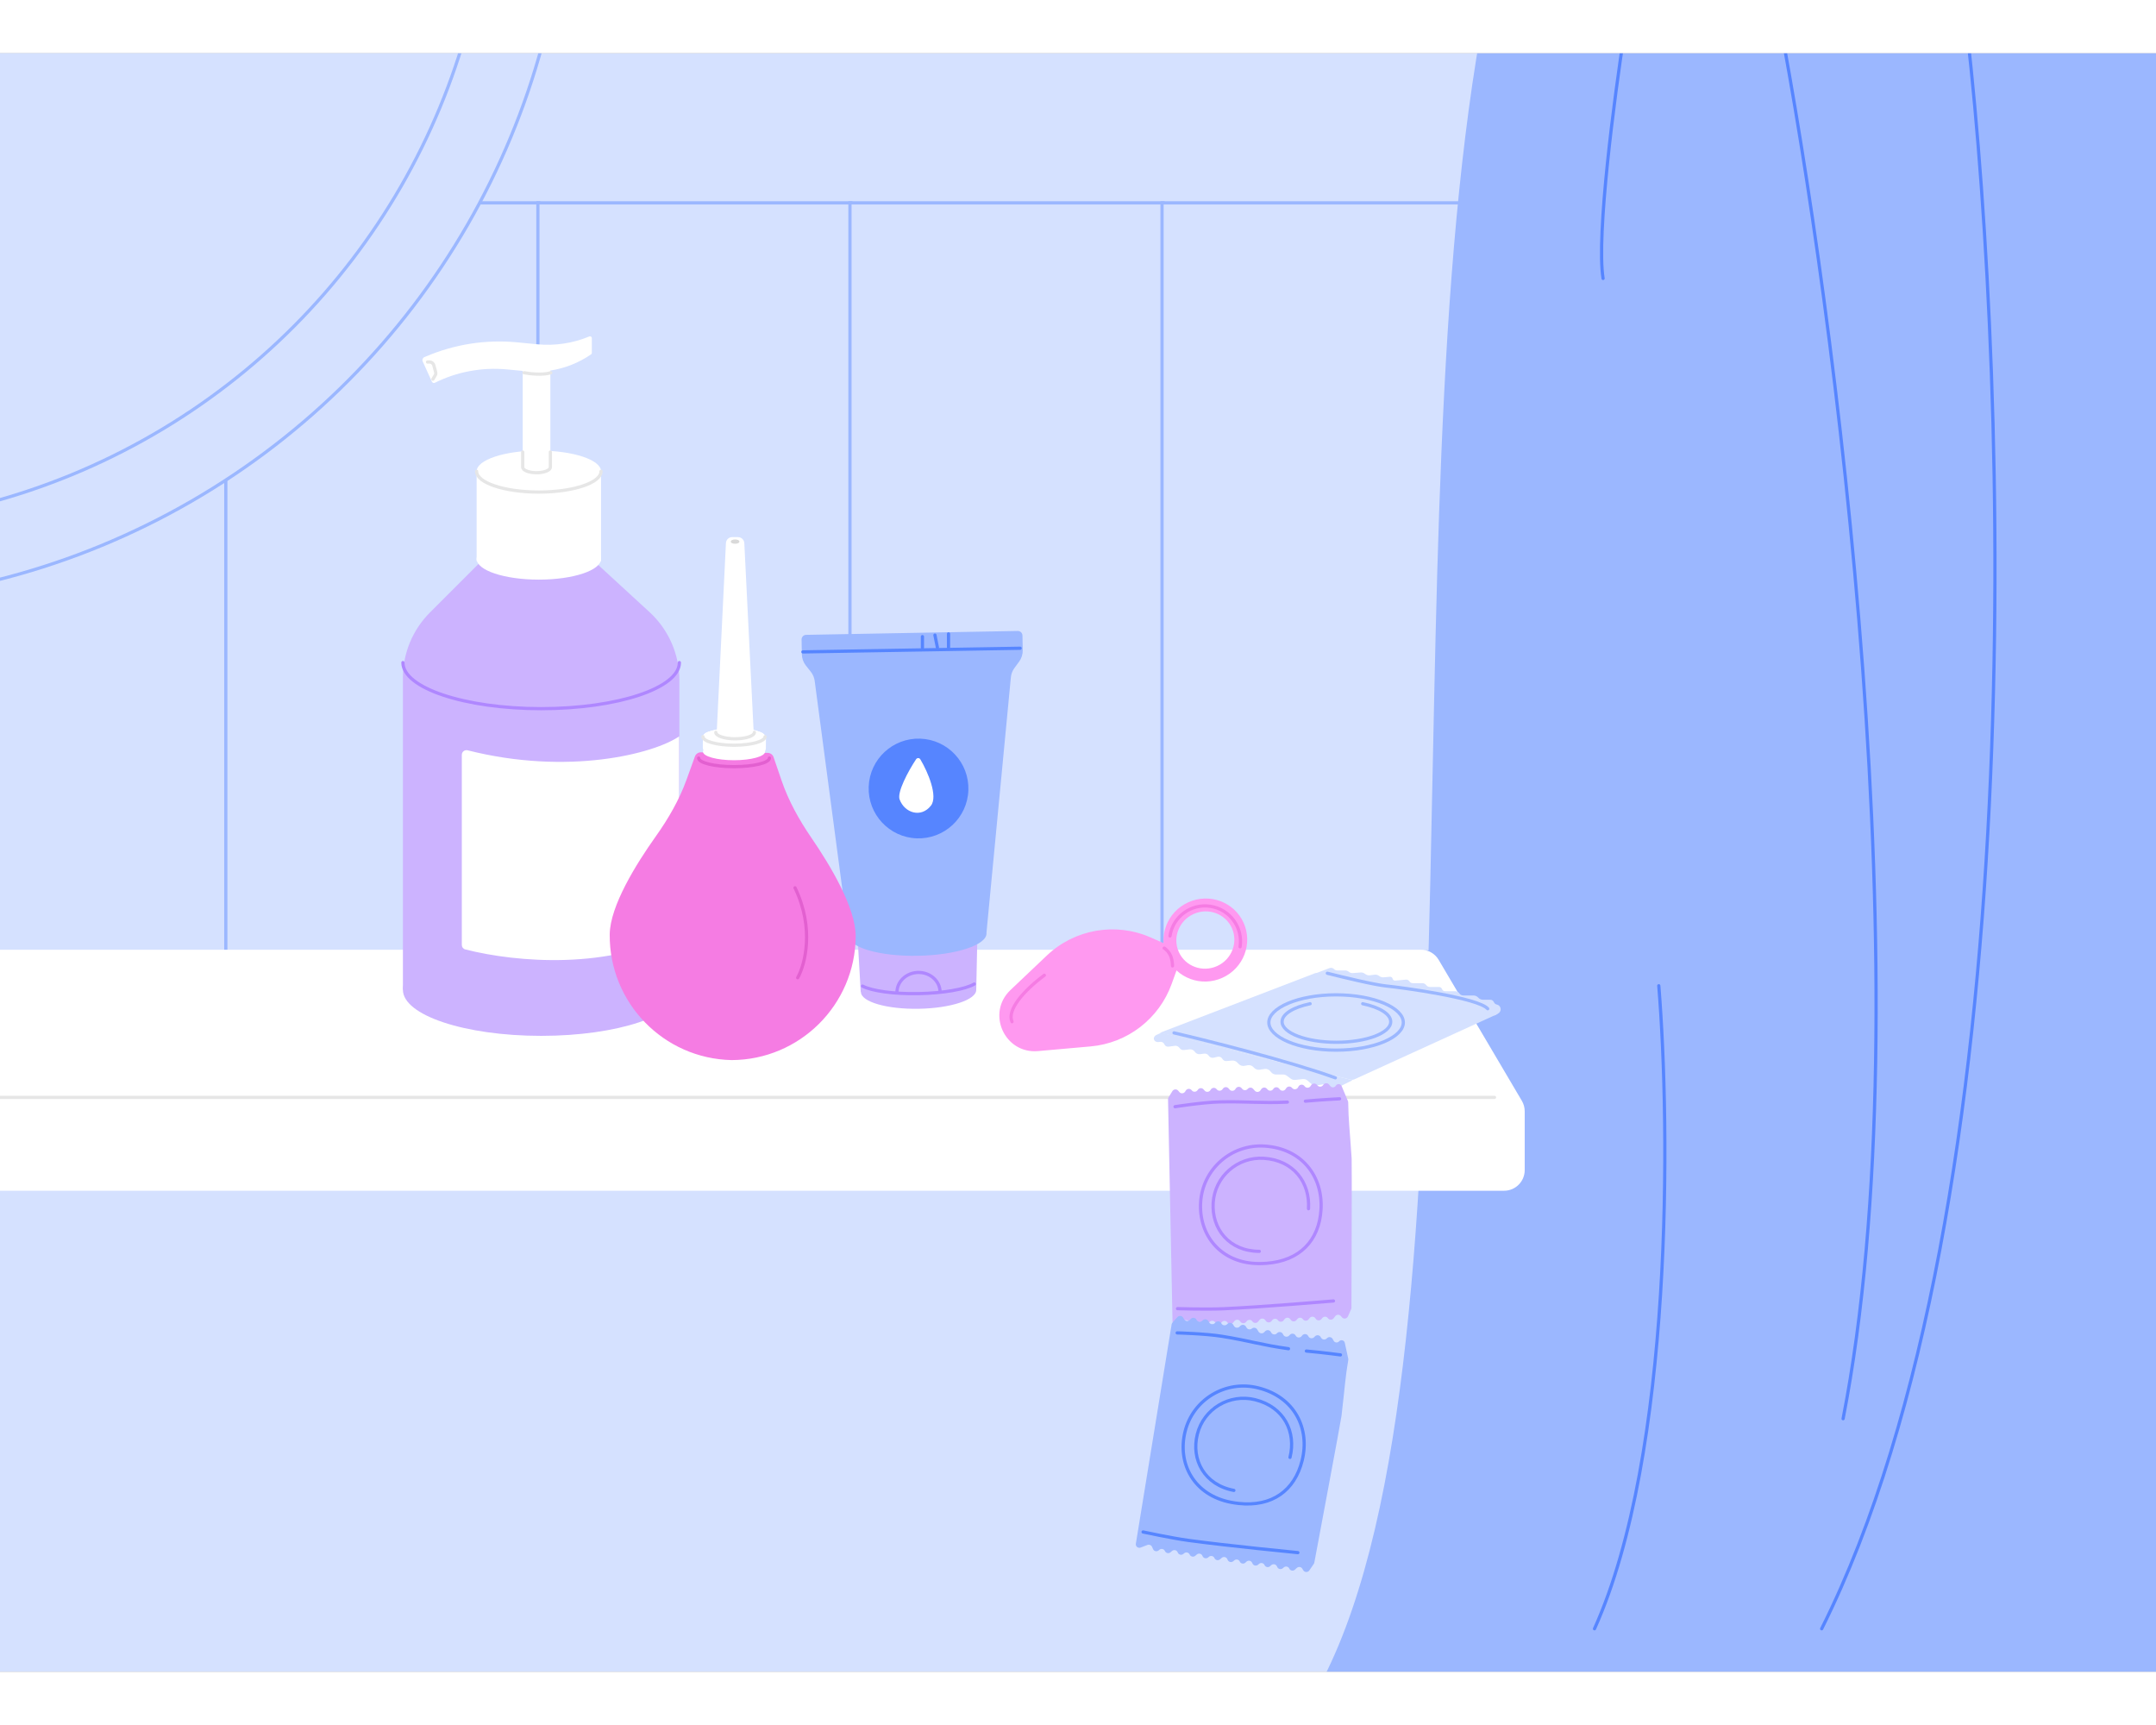 <?xml version="1.0" encoding="utf-8"?>
<svg xmlns="http://www.w3.org/2000/svg" fill="none" height="8" viewBox="0 0 1006 755" width="10">
<rect x="0" y="0" width="1006" height="755" fill="#333333" stroke="none"/>
<g clip-path="url(#clip0_120_2621)">
<rect fill="#D5E1FF" height="755" transform="matrix(-1 0 0 1 1006 0)" width="1006"/>
<rect fill="#D5E1FF" height="349.5" stroke="#9BB7FF" stroke-linecap="round" stroke-width="1.5" width="146.038" x="-39.25" y="69.75"/>
<rect fill="#D5E1FF" height="349.5" stroke="#9BB7FF" stroke-linecap="round" stroke-width="1.5" width="146.038" x="105.365" y="69.75"/>
<rect fill="#D5E1FF" height="349.5" stroke="#9BB7FF" stroke-linecap="round" stroke-width="1.5" width="146.038" x="250.981" y="69.75"/>
<rect fill="#D5E1FF" height="349.5" stroke="#9BB7FF" stroke-linecap="round" stroke-width="1.5" width="146.038" x="396.597" y="69.75"/>
<rect fill="#D5E1FF" height="349.5" stroke="#9BB7FF" stroke-linecap="round" stroke-width="1.5" width="146.038" x="542.209" y="69.75"/>
<path d="M617.499 758.12C696.763 602.582 644.57 189.416 697.64 -43.429C697.852 -44.359 698.687 -44.979 699.641 -44.95L1024.06 -35.059C1025.14 -35.026 1026 -34.141 1026 -33.06V759C1026 760.105 1025.1 761 1024 761H630H619.327C617.819 761 616.814 759.464 617.499 758.12Z" fill="#9BB7FF"/>
<path d="M-129.637 422.732C-127.88 419.904 -124.787 418.184 -121.457 418.184H663.001C666.409 418.184 669.563 419.984 671.295 422.919L710.098 488.668C710.974 490.151 711.435 491.841 711.435 493.562V521.012C711.435 526.33 707.124 530.642 701.805 530.642H-162.37C-167.689 530.642 -172 526.33 -172 521.012V493.68C-172 491.884 -171.498 490.124 -170.55 488.599L-129.637 422.732Z" fill="white"/>
<path d="M-51.448 487.075H697.35" stroke="#E6E6E6" stroke-linecap="round" stroke-width="1.5"/>
<ellipse cx="64.5" cy="21.5" fill="#CCB3FF" rx="64.5" ry="21.5" transform="matrix(-1 0 0 1 317 415.379)"/>
<path d="M317 292.363C317 280.328 311.956 268.844 303.095 260.701L277.225 236.929H224.55L200.594 260.884C192.53 268.948 188 279.886 188 291.29V436.879H317V292.363Z" fill="#CCB3FF"/>
<ellipse cx="29.025" cy="9.675" fill="white" rx="29.025" ry="9.675" transform="matrix(-1 0 0 1 280.449 226.179)"/>
<rect fill="white" height="40.85" transform="matrix(-1 0 0 1 280.449 196.079)" width="58.05"/>
<ellipse cx="29.025" cy="9.675" fill="white" rx="29.025" ry="9.675" transform="matrix(-1 0 0 1 280.449 185.329)"/>
<ellipse cx="6.45" cy="2.58" fill="white" rx="6.45" ry="2.58" transform="matrix(-1 0 0 1 256.799 190.488)"/>
<path d="M222.399 195.004C222.399 200.347 235.394 204.679 251.424 204.679C267.454 204.679 280.449 200.347 280.449 195.004" stroke="#E6E6E6" stroke-linecap="round" stroke-width="1.5"/>
<path d="M188 284.229C188 296.103 216.878 305.729 252.5 305.729C288.122 305.729 317 296.103 317 284.229" stroke="#AF87FF" stroke-linecap="round" stroke-width="1.5"/>
<mask height="201" id="mask0_120_2621" maskUnits="userSpaceOnUse" style="mask-type:alpha" width="129" x="188" y="236">
<path d="M317 292.363C317 280.328 311.956 268.844 303.095 260.701L277.225 236.929H224.55L200.594 260.884C192.53 268.948 188 279.886 188 291.29V436.879H317V292.363Z" fill="#AAC7C2"/>
</mask>
<g mask="url(#mask0_120_2621)">
<path d="M218.21 325.157C264.937 336.993 305.019 326.872 317 318.586V409.961C284.791 427.593 241.352 424.257 217.066 418.044C216.125 417.803 215.485 416.953 215.485 415.982V327.252C215.485 325.836 216.838 324.809 218.21 325.157Z" fill="white"/>
</g>
<path clip-rule="evenodd" d="M250.6 135.72L241.445 134.827C226.835 133.401 212.1 135.686 198.607 141.469L198.005 141.727C197.234 142.057 196.885 142.957 197.232 143.721L201.537 153.192C201.776 153.717 202.403 153.94 202.92 153.681C207.998 151.142 213.406 149.323 218.986 148.277L219.166 148.243C224.877 147.172 230.709 146.904 236.494 147.447L243.899 148.141V192.854H256.799V147.978C263.585 146.937 270.098 144.368 275.822 140.405C276.027 140.264 276.149 140.03 276.149 139.781V132.844C276.149 132.242 275.537 131.834 274.981 132.066C267.28 135.275 258.904 136.53 250.6 135.72Z" fill="white" fill-rule="evenodd"/>
<path d="M243.899 186V193.069C243.899 194.493 246.787 195.649 250.349 195.649C253.911 195.649 256.799 194.493 256.799 193.069V186" stroke="#E6E6E6" stroke-linecap="round" stroke-width="1.5"/>
<path d="M448.936 413.419C448.651 411.405 447.83 406.202 446.818 401.494C446.251 398.857 445.036 397.857 443.83 397.635" stroke="#A26750" stroke-linecap="round" stroke-miterlimit="10" stroke-width="1.5"/>
<path d="M397.939 342.196C398.755 343.066 398.683 344.694 397.804 346.223C395.405 350.399 392.532 354.815 391.395 356.501" stroke="#A26750" stroke-linecap="round" stroke-miterlimit="10" stroke-width="1.5"/>
<path d="M446.473 308.008L449.894 312.816" stroke="#A26750" stroke-linecap="round" stroke-miterlimit="10" stroke-width="1.5"/>
<path clip-rule="evenodd" d="M456.21 404.24L399.741 405.276L401.617 437.861C401.649 437.861 401.68 437.86 401.712 437.859C401.711 437.885 401.711 437.91 401.712 437.935C401.796 442.524 413.906 446.022 428.759 445.75C443.613 445.477 455.586 441.536 455.502 436.948C455.501 436.909 455.5 436.871 455.497 436.832C455.505 436.832 455.512 436.832 455.52 436.832L456.21 404.24Z" fill="#CCB3FF" fill-rule="evenodd"/>
<path d="M454.589 434.204C450.389 436.624 440.348 438.457 428.6 438.672C416.851 438.888 406.75 437.425 402.464 435.16" stroke="#AF87FF" stroke-linecap="round" stroke-width="1.5"/>
<path d="M438.644 437.849C438.551 432.747 433.972 428.693 428.417 428.795C422.862 428.897 418.435 433.116 418.529 438.219" stroke="#AF87FF" stroke-linecap="round" stroke-width="1.5"/>
<path clip-rule="evenodd" d="M374.021 273.48L374.148 280.4C374.183 282.288 374.837 284.113 376.01 285.592L378.345 288.539C379.311 289.757 379.929 291.215 380.134 292.756L395.85 411.161C395.873 411.333 395.916 411.498 395.976 411.653C395.976 411.674 395.976 411.694 395.976 411.715C396.076 417.181 410.56 421.348 428.325 421.022C446.091 420.696 460.412 416 460.312 410.534C460.309 410.421 460.301 410.309 460.287 410.197C460.301 410.125 460.312 410.052 460.319 409.978L471.681 291.076C471.829 289.528 472.393 288.049 473.314 286.796L475.539 283.766C476.657 282.244 477.244 280.397 477.21 278.509L477.083 271.589C477.061 270.4 476.079 269.454 474.89 269.476L376.134 271.288C374.945 271.309 373.999 272.291 374.021 273.48Z" fill="#9BB7FF" fill-rule="evenodd"/>
<path d="M475.997 277.536L374.639 279.248" stroke="#5685FF" stroke-linecap="round" stroke-width="1.5"/>
<circle cx="428.59" cy="342.976" fill="#5685FF" r="23.269" transform="rotate(2.015 428.59 342.976)"/>
<path d="M419.763 348.079C418.54 344.745 423.622 335.103 427.455 329.322C427.933 328.599 428.977 328.612 429.423 329.355C433.016 335.328 437.758 346.636 434.38 350.962C429.767 356.869 422.074 354.378 419.763 348.079Z" fill="white"/>
<path d="M442.581 277.201L442.581 270.824" stroke="#5685FF" stroke-linecap="round" stroke-width="1.5"/>
<path d="M437.402 277.201L436.242 271.404" stroke="#5685FF" stroke-linecap="round" stroke-width="1.5"/>
<path d="M430.408 277.336L430.408 272.119" stroke="#5685FF" stroke-linecap="round" stroke-width="1.5"/>
<path d="M545.248 416.158L549.661 425.94L546.708 434.14C540.851 450.4 526.089 461.781 508.874 463.309L484.353 465.486C468.734 466.872 460.122 447.783 471.498 436.99L488.47 420.89C501.46 408.567 520.582 405.256 536.959 412.494L545.248 416.158Z" fill="#FF99F0"/>
<path d="M569.136 428.555C560.756 432.335 551.004 428.676 547.311 420.492C543.619 412.307 547.331 402.575 555.71 398.794C564.09 395.014 573.843 398.673 577.535 406.857C581.227 415.042 577.516 424.774 569.136 428.555Z" stroke="#FF99F0" stroke-linecap="round" stroke-width="6"/>
<path d="M547.088 425.741C547.088 425.741 547.16 422.57 545.804 420.242C544.553 418.094 543.204 417.442 543.204 417.442" stroke="#F57CE3" stroke-linecap="round" stroke-linejoin="round" stroke-width="1.5"/>
<path d="M472.207 451.778C469.851 446.292 477.361 437.552 487.298 430.099" stroke="#F57CE3" stroke-linecap="round" stroke-linejoin="round" stroke-width="1.5"/>
<path d="M545.918 411.778C547.31 402.743 555.763 396.548 564.798 397.94C573.832 399.332 580.028 407.785 578.636 416.819" stroke="#F57CE3" stroke-linecap="round" stroke-linejoin="round" stroke-width="1.5"/>
<path d="M613.31 429.272L541.193 456.954L630.098 478.815C630.742 478.974 631.422 478.91 632.026 478.635L698.886 448.111L615.017 429.149C614.448 429.021 613.854 429.064 613.31 429.272Z" fill="#D5E1FF"/>
<path d="M539.759 457.867C540.304 457.619 540.788 457.406 541.184 457.241C541.668 457.04 542.199 457.021 542.708 457.147L631.092 479.061L623.816 482.698C622.85 483.181 621.698 483.097 620.812 482.48L619.426 481.513C618.8 481.077 618.029 480.9 617.275 481.021L614.304 481.496C613.434 481.635 612.548 481.378 611.888 480.796L610.155 479.266C609.532 478.717 608.707 478.456 607.882 478.547L604.373 478.933C603.63 479.015 602.883 478.811 602.284 478.363L600.469 477.005C599.959 476.623 599.34 476.417 598.703 476.417H595.395C594.48 476.417 593.617 475.992 593.059 475.267L592.805 474.938C592.146 474.081 591.071 473.653 590.004 473.824L587.783 474.179C586.805 474.336 585.814 473.991 585.144 473.261L584.898 472.992C584.208 472.239 583.177 471.897 582.174 472.088L580.684 472.372C579.725 472.555 578.738 472.251 578.048 471.561L577.248 470.76C576.635 470.147 575.783 469.835 574.919 469.907L572.258 470.129C571.483 470.194 570.742 469.795 570.37 469.112C569.949 468.34 569.066 467.941 568.209 468.136L566.271 468.577C565.389 468.777 564.477 468.401 563.991 467.639C563.543 466.934 562.725 466.554 561.897 466.667L559.99 466.927C559.016 467.06 558.052 466.625 557.507 465.808C556.97 465.003 556.026 464.568 555.066 464.683L552.482 464.993C551.642 465.094 550.816 464.715 550.345 464.011C549.869 463.3 549.03 462.921 548.181 463.033L545.237 463.425C544.405 463.535 543.603 463.073 543.28 462.299C542.952 461.513 542.133 461.051 541.292 461.177L540.857 461.242C538.301 461.626 537.408 458.94 539.759 457.867Z" fill="#D5E1FF"/>
<path d="M620.296 426.776L612.67 429.689V433.062C612.67 434.514 613.727 435.749 615.162 435.974L697.412 448.848L699.069 447.927C700.847 446.939 700.494 444.284 698.52 443.795L698.308 443.743C697.745 443.603 697.283 443.202 697.065 442.665C696.788 441.981 696.124 441.534 695.386 441.534H691.969C691.127 441.534 690.321 441.169 689.762 440.54C689.203 439.911 688.397 439.547 687.555 439.547H682.787C682.041 439.547 681.345 439.174 680.931 438.553C680.517 437.932 679.821 437.56 679.075 437.56H674.246C673.623 437.56 673.07 437.162 672.873 436.572C672.675 435.982 672.122 435.584 671.5 435.584H667.247C666.55 435.584 665.893 435.254 665.476 434.695C665.06 434.136 664.403 433.806 663.706 433.806H659.176C658.563 433.806 657.993 433.49 657.668 432.97C657.312 432.4 656.664 432.08 655.994 432.142L651.038 432.607C650.458 432.662 649.927 432.275 649.801 431.706C649.675 431.139 649.148 430.753 648.57 430.804L645.618 431.064C644.899 431.128 644.183 430.925 643.603 430.496L643.475 430.4C642.86 429.944 642.091 429.745 641.332 429.846L639.237 430.123C638.506 430.22 637.765 430.039 637.16 429.616L636.757 429.333C636.198 428.942 635.52 428.757 634.84 428.809L631.224 429.087C630.538 429.14 629.858 428.918 629.336 428.47C628.865 428.067 628.266 427.845 627.646 427.845H623.939C623.394 427.845 622.87 427.629 622.485 427.243C621.911 426.669 621.054 426.486 620.296 426.776Z" fill="#D5E1FF"/>
<path d="M654.793 452.145C654.793 453.774 654.019 455.39 652.487 456.93C650.952 458.473 648.693 459.896 645.841 461.108C640.142 463.53 632.216 465.047 623.422 465.047C614.628 465.047 606.702 463.53 601.003 461.108C598.152 459.896 595.893 458.473 594.358 456.93C592.825 455.39 592.052 453.774 592.052 452.145C592.052 450.516 592.825 448.9 594.358 447.361C595.893 445.818 598.152 444.394 601.003 443.183C606.702 440.76 614.628 439.244 623.422 439.244C632.216 439.244 640.142 440.76 645.841 443.183C648.693 444.394 650.952 445.818 652.487 447.361C654.019 448.9 654.793 450.516 654.793 452.145Z" fill="#D5E1FF" stroke="#9BB7FF" stroke-linecap="round" stroke-width="1.5"/>
<path d="M611.31 443.388C603.509 445.023 598.229 448.17 598.229 451.783C598.229 457.08 609.576 461.375 623.574 461.375C637.571 461.375 648.919 457.08 648.919 451.783C648.919 448.17 643.638 445.023 635.837 443.388" stroke="#9BB7FF" stroke-linecap="round" stroke-width="1.5"/>
<path d="M547.802 456.988C563.919 460.742 601.539 470.191 623.087 477.962" stroke="#9BB7FF" stroke-linecap="round" stroke-width="1.5"/>
<path d="M619.333 429.17C626.251 430.936 641.455 434.601 646.93 435.131C653.774 435.793 689.761 440.65 694.177 445.728" stroke="#9BB7FF" stroke-linecap="round" stroke-width="1.5"/>
<path d="M546.982 585.747L547.101 591.651C547.127 592.933 548.524 593.683 549.627 593.008L552.533 591.229C553.294 590.763 554.273 590.962 554.77 591.684L555.468 592.699C556.108 593.63 557.484 593.643 558.18 592.724L558.336 592.518C559.021 591.613 560.37 591.609 561.024 592.509L561.091 592.601C561.733 593.487 563.054 593.5 563.751 592.628L564.295 591.947C565.003 591.061 566.349 591.092 566.979 592.008L567.127 592.223C567.768 593.154 569.143 593.167 569.839 592.248L569.995 592.042C570.68 591.137 572.03 591.133 572.683 592.033L572.75 592.126C573.393 593.011 574.714 593.024 575.411 592.152L575.955 591.471C576.663 590.585 578.009 590.616 578.639 591.532L578.787 591.747C579.428 592.678 580.803 592.691 581.499 591.772L581.655 591.566C582.34 590.661 583.689 590.657 584.343 591.557L584.41 591.65C585.053 592.535 586.374 592.549 587.07 591.677L587.673 590.923C588.369 590.051 589.69 590.064 590.333 590.95L590.656 591.395C591.299 592.28 592.62 592.294 593.317 591.422L593.652 591.002C594.349 590.129 595.676 590.159 596.296 591.061C596.927 591.979 598.282 591.991 598.967 591.086L599.364 590.563C600.049 589.658 601.398 589.654 602.051 590.555L602.316 590.919C602.959 591.804 604.28 591.818 604.976 590.946L605.312 590.526C606.009 589.653 607.335 589.683 607.956 590.586C608.587 591.503 609.942 591.515 610.627 590.61L611.023 590.087C611.708 589.183 613.058 589.178 613.711 590.079L613.976 590.443C614.618 591.328 615.939 591.342 616.636 590.47L616.972 590.05C617.669 589.177 618.995 589.207 619.616 590.11C620.246 591.027 621.601 591.04 622.287 590.135L623.007 589.183C623.654 588.329 624.91 588.268 625.602 589.059L626.177 589.715C626.979 590.63 628.477 590.378 628.976 589.243L630.448 585.893C630.542 585.679 630.591 585.485 630.592 585.253C630.611 580.268 630.839 517.904 630.692 515.666C629.75 501.304 629.201 498.069 629.08 489.433C629.077 489.22 629.033 489.006 628.951 488.81L626.022 481.812C625.541 480.662 623.951 480.565 623.289 481.645C622.735 482.55 621.471 482.665 620.797 481.872L620.088 481.038C619.368 480.191 618.015 480.314 617.422 481.281C616.839 482.233 615.516 482.371 614.785 481.557L614.433 481.165C613.703 480.351 612.384 480.472 611.778 481.408L611.529 481.794C610.913 482.746 609.565 482.852 608.845 482.004L608.61 481.728C607.835 480.816 606.363 481.021 605.826 482.115L605.718 482.334C605.19 483.411 603.75 483.631 602.964 482.755L602.792 482.564C602.061 481.75 600.743 481.871 600.137 482.808L599.888 483.193C599.272 484.145 597.924 484.251 597.204 483.404L596.787 482.914C596.067 482.066 594.714 482.189 594.122 483.156C593.538 484.108 592.215 484.246 591.484 483.432L591.132 483.04C590.402 482.226 589.084 482.347 588.478 483.284L588.173 483.754C587.567 484.691 586.249 484.812 585.518 483.998L584.687 483.073C584.024 482.334 582.85 482.362 582.19 483.132C581.519 483.916 580.32 483.928 579.665 483.158L579.301 482.73C578.57 481.87 577.197 481.995 576.595 482.977L576.456 483.203C575.864 484.169 574.521 484.31 573.779 483.483L573.208 482.847C572.477 482.034 571.159 482.155 570.553 483.091L570.49 483.189C569.874 484.141 568.526 484.247 567.806 483.399L567.642 483.206C566.91 482.346 565.537 482.471 564.935 483.453L564.796 483.679C564.204 484.645 562.861 484.785 562.119 483.959L561.548 483.323C560.817 482.509 559.499 482.63 558.893 483.567L558.83 483.664C558.214 484.617 556.867 484.722 556.146 483.875L555.982 483.682C555.25 482.822 553.878 482.947 553.276 483.929L553.011 484.36C552.409 485.342 551.036 485.467 550.305 484.606L549.736 483.937C549.004 483.077 547.631 483.202 547.029 484.183L545.264 487.064C545.093 487.343 545.005 487.651 545.012 487.975L546.982 585.747Z" fill="#CCB3FF"/>
<path d="M590.073 509.807C607.603 510.916 617.361 524.085 616.385 539.506C615.476 553.88 606.488 563.35 590.898 564.499C589.762 564.583 588.591 564.623 587.385 564.617C569.635 564.53 559.253 551.376 560.229 535.954C561.204 520.533 574.566 508.826 590.073 509.807Z" fill="#CCB3FF" stroke="#AF87FF" stroke-linecap="round" stroke-linejoin="round" stroke-width="1.5"/>
<path d="M610.553 539.03C611.326 526.815 603.597 516.385 589.712 515.507C577.43 514.73 566.847 524.002 566.074 536.217C565.301 548.431 573.525 558.85 587.583 558.919" stroke="#AF87FF" stroke-linecap="round" stroke-linejoin="round" stroke-width="1.5"/>
<path d="M548.275 491.429C548.275 491.429 561.052 489.394 569.145 489.203C581.467 488.913 588.381 489.865 600.699 489.289M625.062 487.738C625.062 487.738 616.858 488.133 609.096 488.852" stroke="#AF87FF" stroke-linecap="round" stroke-linejoin="round" stroke-width="1.5"/>
<path d="M549.423 585.649C549.423 585.649 562.712 586.065 570.982 585.693C588.874 584.888 622.199 582.071 622.199 582.071" stroke="#AF87FF" stroke-linecap="round" stroke-linejoin="round" stroke-width="1.5"/>
<path d="M530.947 689.496L529.996 695.324C529.79 696.59 531.028 697.58 532.235 697.116L535.415 695.891C536.247 695.571 537.175 695.944 537.532 696.744L538.035 697.868C538.497 698.9 539.848 699.161 540.698 698.383L540.889 698.209C541.726 697.443 543.054 697.683 543.534 698.686L543.583 698.789C544.055 699.776 545.352 700.028 546.195 699.297L546.853 698.725C547.71 697.982 549.028 698.255 549.482 699.27L549.589 699.508C550.05 700.54 551.401 700.801 552.252 700.024L552.442 699.849C553.28 699.083 554.608 699.323 555.088 700.327L555.137 700.429C555.609 701.417 556.905 701.669 557.748 700.937L558.407 700.365C559.263 699.622 560.582 699.896 561.036 700.911L561.142 701.149C561.604 702.18 562.955 702.442 563.805 701.664L563.996 701.489C564.833 700.723 566.161 700.963 566.641 701.967L566.69 702.07C567.162 703.057 568.459 703.309 569.302 702.577L570.031 701.945C570.874 701.213 572.17 701.465 572.642 702.452L572.88 702.948C573.352 703.936 574.648 704.188 575.491 703.456L575.897 703.104C576.741 702.372 578.04 702.641 578.487 703.641C578.941 704.657 580.272 704.914 581.109 704.148L581.594 703.705C582.431 702.939 583.759 703.179 584.239 704.183L584.433 704.589C584.905 705.576 586.202 705.828 587.045 705.096L587.451 704.744C588.294 704.012 589.593 704.281 590.04 705.281C590.495 706.297 591.825 706.555 592.663 705.788L593.147 705.345C593.985 704.58 595.313 704.819 595.793 705.823L595.987 706.229C596.459 707.216 597.755 707.468 598.598 706.737L599.004 706.384C599.848 705.652 601.147 705.922 601.594 706.921C602.049 707.937 603.379 708.195 604.217 707.429L605.097 706.624C605.888 705.9 607.134 706.068 607.672 706.97L608.118 707.719C608.741 708.765 610.261 708.788 610.956 707.762L613.011 704.733C613.142 704.54 613.225 704.358 613.268 704.129C614.188 699.23 625.689 637.936 625.95 635.708C627.62 621.412 627.665 618.132 629.107 609.616C629.143 609.405 629.139 609.187 629.094 608.98L627.478 601.567C627.213 600.349 625.667 599.967 624.82 600.909C624.112 601.698 622.848 601.583 622.328 600.682L621.782 599.734C621.226 598.77 619.874 598.646 619.116 599.49C618.371 600.321 617.044 600.217 616.473 599.284L616.197 598.835C615.626 597.903 614.308 597.783 613.542 598.595L613.227 598.929C612.449 599.754 611.105 599.614 610.549 598.651L610.368 598.336C609.771 597.299 608.287 597.235 607.56 598.214L607.415 598.41C606.7 599.373 605.245 599.329 604.629 598.325L604.495 598.106C603.924 597.174 602.605 597.055 601.84 597.866L601.525 598.2C600.747 599.025 599.403 598.885 598.847 597.922L598.526 597.364C597.971 596.401 596.618 596.277 595.86 597.121C595.115 597.951 593.789 597.848 593.217 596.915L592.942 596.466C592.37 595.534 591.052 595.414 590.286 596.226L589.902 596.634C589.136 597.445 587.818 597.326 587.246 596.393L586.597 595.334C586.078 594.487 584.918 594.301 584.13 594.94C583.328 595.589 582.146 595.384 581.642 594.508L581.362 594.022C580.798 593.044 579.425 592.918 578.655 593.775L578.478 593.973C577.721 594.816 576.374 594.711 575.794 593.764L575.347 593.035C574.776 592.103 573.458 591.984 572.692 592.795L572.612 592.88C571.834 593.705 570.49 593.565 569.935 592.602L569.808 592.382C569.244 591.403 567.871 591.278 567.102 592.135L566.924 592.333C566.167 593.176 564.821 593.071 564.24 592.123L563.794 591.395C563.222 590.463 561.904 590.343 561.139 591.155L561.059 591.239C560.281 592.064 558.936 591.925 558.381 590.961L558.255 590.742C557.691 589.763 556.318 589.638 555.548 590.495L555.21 590.871C554.441 591.728 553.068 591.603 552.504 590.624L552.065 589.863C551.501 588.884 550.128 588.759 549.359 589.616L547.101 592.129C546.883 592.373 546.741 592.66 546.689 592.98L530.947 689.496Z" fill="#9BB7FF"/>
<path d="M587.059 622.6C604.099 626.86 611.315 641.576 607.567 656.567C604.074 670.54 593.521 678.228 577.98 676.539C576.848 676.416 575.689 676.244 574.504 676.02C557.063 672.725 549.23 657.91 552.978 642.919C556.726 627.928 571.985 618.831 587.059 622.6Z" stroke="#5685FF" stroke-linecap="round" stroke-linejoin="round" stroke-width="1.5"/>
<path d="M601.918 655.044C604.886 643.171 599.171 631.515 585.674 628.14C573.735 625.155 561.649 632.361 558.681 644.234C555.712 656.108 561.916 667.842 575.73 670.452" stroke="#5685FF" stroke-linecap="round" stroke-linejoin="round" stroke-width="1.5"/>
<path d="M549.274 596.967C549.274 596.967 562.208 597.276 570.202 598.551C582.373 600.494 589.002 602.681 601.22 604.342M625.462 607.222C625.462 607.222 617.322 606.127 609.558 605.431" stroke="#5685FF" stroke-linecap="round" stroke-linejoin="round" stroke-width="1.5"/>
<path d="M533.366 689.841C533.366 689.841 546.361 692.654 554.562 693.783C572.304 696.226 605.589 699.482 605.589 699.482" stroke="#5685FF" stroke-linecap="round" stroke-linejoin="round" stroke-width="1.5"/>
<path d="M830 -17C856 119 898.4 440.2 860 637" stroke="#5685FF" stroke-linecap="round" stroke-width="1.5"/>
<path d="M918 -9C936.667 156.333 949.2 536.6 850 735" stroke="#5685FF" stroke-linecap="round" stroke-width="1.5"/>
<path d="M774 435C779.333 501 780.8 653.4 744 735" stroke="#5685FF" stroke-linecap="round" stroke-width="1.5"/>
<path d="M758 -10C753.333 20 744.8 85 748 105" stroke="#5685FF" stroke-linecap="round" stroke-width="1.5"/>
<circle cx="-87" cy="-96" fill="#D5E1FF" r="352.25" stroke="#9BB7FF" stroke-linecap="round" stroke-width="1.5"/>
<circle cx="-87" cy="-96" fill="#D5E1FF" r="316.412" stroke="#9BB7FF" stroke-linecap="round" stroke-width="1.5"/>
<path d="M338.723 228.475C338.8 226.897 340.108 225.661 341.688 225.675L344.389 225.698C345.948 225.711 347.226 226.938 347.303 228.495L352.179 327.038L333.89 327.822L338.723 228.475Z" fill="white"/>
<rect fill="white" height="10.3" rx="2.943" transform="rotate(0.494 327.991 316.53)" width="29.43" x="327.991" y="316.53"/>
<path clip-rule="evenodd" d="M341.384 469.684C309.627 469.015 284.226 442.926 284.5 411.072C284.615 397.779 296.933 378.056 305.92 365.416C311.798 357.15 316.926 348.333 320.371 338.793L324.256 328.031C324.681 326.856 325.796 326.077 327.046 326.088L339.679 326.197C339.889 326.199 340.109 326.2 340.339 326.202C341.03 326.207 341.802 326.213 342.622 326.226L342.622 326.227C343.441 326.227 344.213 326.235 344.904 326.242C345.133 326.244 345.354 326.246 345.564 326.248L358.197 326.357C359.447 326.368 360.549 327.166 360.953 328.348L364.652 339.175C367.932 348.773 372.908 357.677 378.642 366.043C387.41 378.836 399.387 398.769 399.272 412.061C398.998 443.916 373.149 469.565 341.384 469.685L341.384 469.684Z" fill="#F57CE3" fill-rule="evenodd"/>
<path d="M372.204 431.263C375.606 425.207 380.118 408.335 370.957 389.292" stroke="#E260D0" stroke-linecap="round" stroke-width="1.5"/>
<ellipse cx="342.5" cy="325.787" fill="white" rx="14.5" ry="4"/>
<ellipse cx="342.5" cy="318.787" fill="white" rx="14.5" ry="4"/>
<ellipse cx="342.5" cy="318.787" fill="white" rx="14.5" ry="4"/>
<path d="M357 318.787C357 320.996 350.508 322.787 342.5 322.787C334.492 322.787 328 320.996 328 318.787" stroke="#E6E6E6" stroke-linecap="round" stroke-width="1.5"/>
<path d="M352 316.787C352 318.444 347.971 319.787 343 319.787C338.029 319.787 334 318.444 334 316.787" stroke="#E6E6E6" stroke-linecap="round" stroke-width="1.5"/>
<path d="M359 328.787C359 330.996 351.613 332.787 342.5 332.787C333.387 332.787 326 330.996 326 328.787" stroke="#E260D0" stroke-linecap="round" stroke-width="1.5"/>
<ellipse cx="343" cy="227.787" fill="#D9D9D9" rx="2" ry="1"/>
<path d="M244.5 149C247.167 149.5 253.4 150.2 257 149" stroke="#E6E6E6" stroke-linecap="round" stroke-width="1.5"/>
<path d="M199.5 144H200.472C201.374 144 202.165 144.604 202.402 145.474L203.275 148.677C203.419 149.203 203.341 149.764 203.061 150.232L202 152" stroke="#E6E6E6" stroke-linecap="round" stroke-width="1.5"/>
</g>
<defs>
<clipPath id="clip0_120_2621">
<rect fill="white" height="755" transform="matrix(-1 0 0 1 1006 0)" width="1006"/>
</clipPath>
</defs>
</svg>